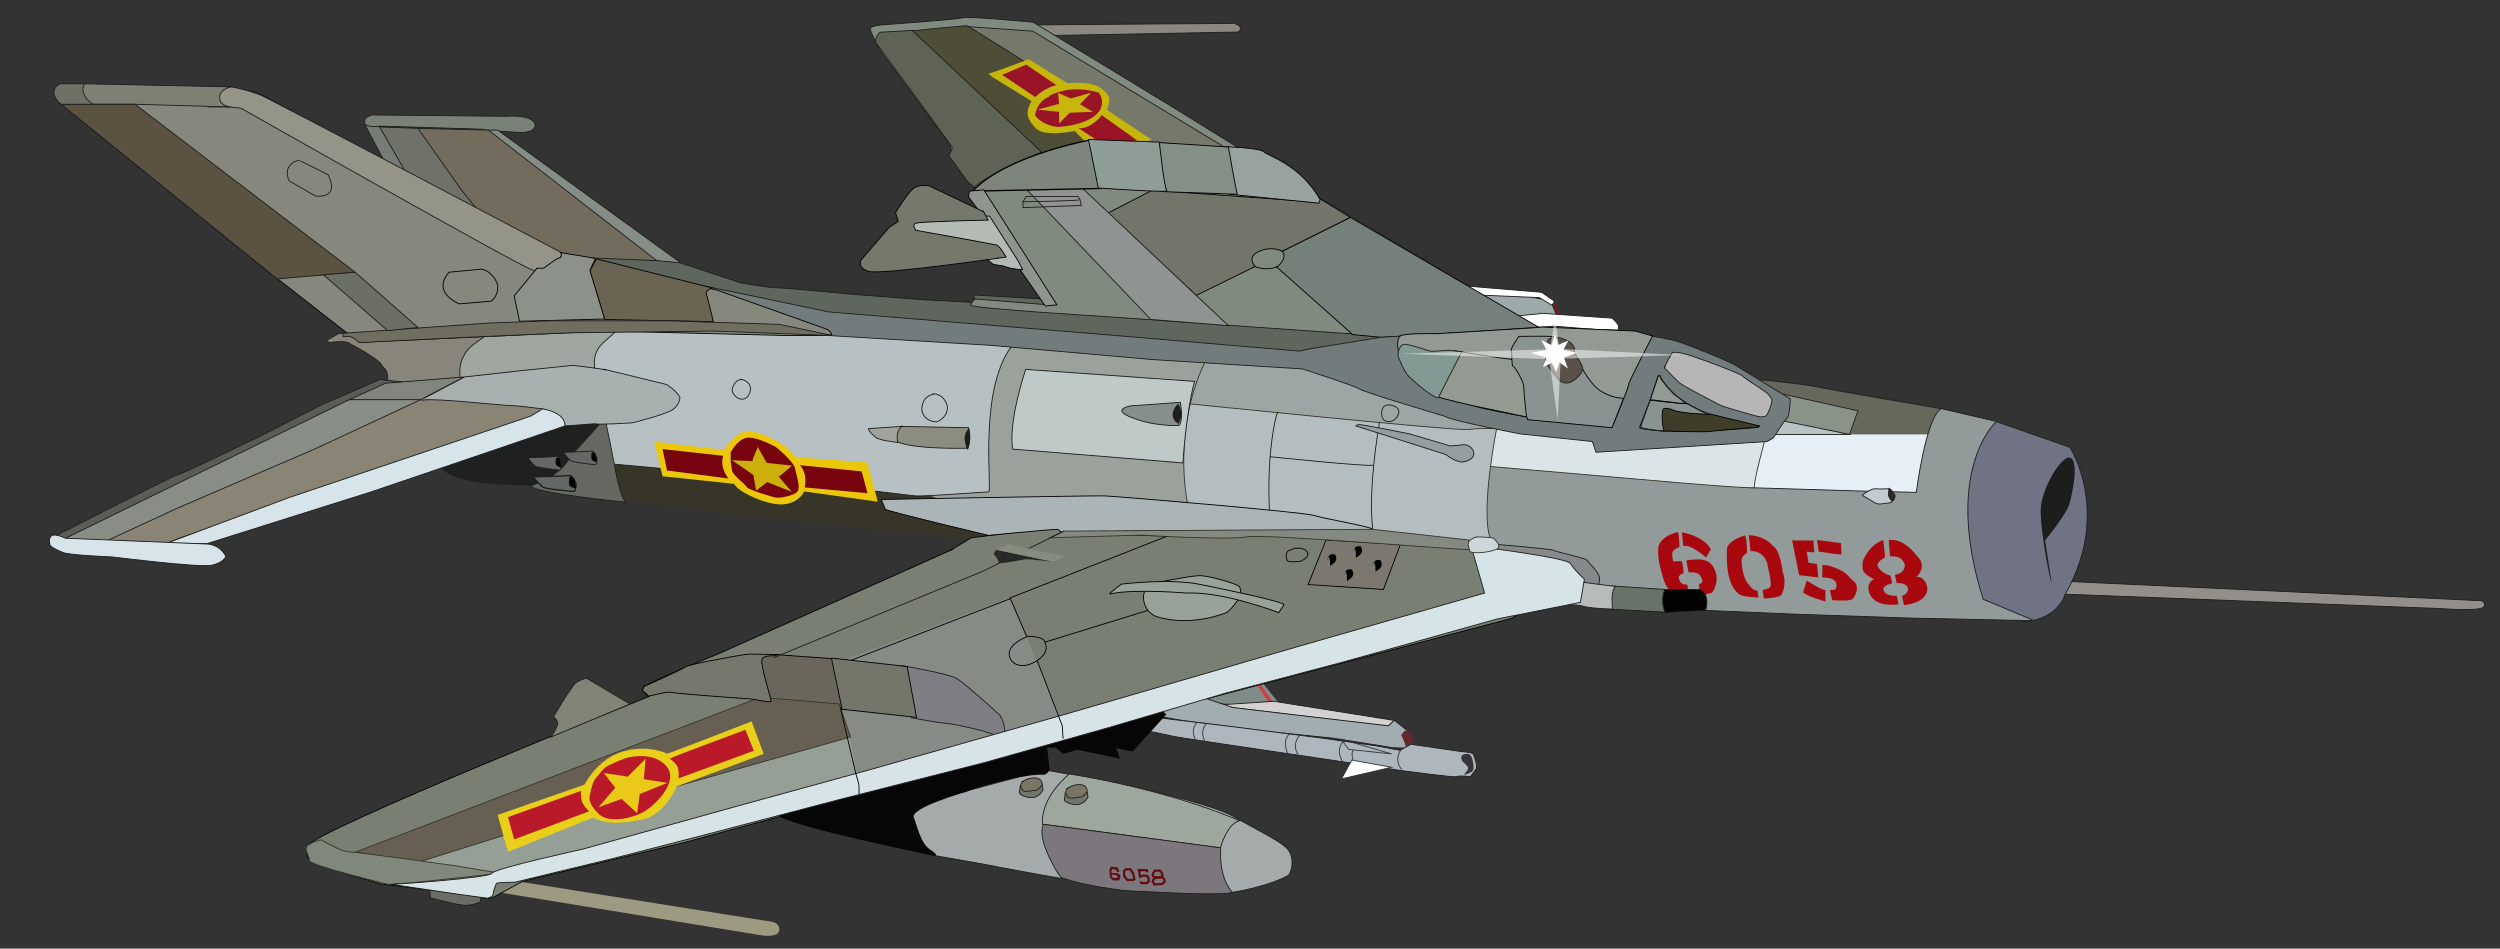 <?xml version="1.0" encoding="UTF-8"?>
<svg xmlns="http://www.w3.org/2000/svg" version="1.1" viewBox="0 0 561.1 212.9">
  <rect x="0" y="0" width="561.1" height="212.9" fill="#333333" stroke="none"/>
  <defs>
    <style>
      .cls-1 {
        fill: #76786a;
      }

      .cls-1, .cls-2, .cls-3, .cls-4, .cls-5, .cls-6, .cls-7, .cls-8, .cls-9, .cls-10, .cls-11, .cls-12, .cls-13, .cls-14, .cls-15, .cls-16, .cls-17, .cls-18, .cls-19, .cls-20, .cls-21, .cls-22, .cls-23, .cls-24, .cls-25, .cls-26, .cls-27, .cls-28, .cls-29, .cls-30, .cls-31, .cls-32, .cls-33, .cls-34, .cls-35, .cls-36, .cls-37, .cls-38, .cls-39, .cls-40, .cls-41, .cls-42, .cls-43, .cls-44, .cls-45, .cls-46, .cls-47, .cls-48, .cls-49, .cls-50, .cls-51, .cls-52, .cls-53, .cls-54, .cls-55, .cls-56, .cls-57, .cls-58, .cls-59, .cls-60, .cls-61, .cls-62, .cls-63, .cls-64, .cls-65, .cls-66, .cls-67, .cls-68, .cls-69, .cls-70, .cls-71, .cls-72, .cls-73, .cls-74, .cls-75, .cls-76, .cls-77, .cls-78, .cls-79, .cls-80, .cls-81, .cls-82, .cls-83, .cls-84, .cls-85, .cls-86, .cls-87, .cls-88, .cls-89, .cls-90, .cls-91, .cls-92, .cls-93, .cls-94, .cls-95, .cls-96, .cls-97, .cls-98, .cls-99, .cls-100, .cls-101, .cls-102, .cls-103 {
        stroke-miterlimit: 10;
      }

      .cls-1, .cls-2, .cls-3, .cls-4, .cls-5, .cls-6, .cls-8, .cls-9, .cls-10, .cls-11, .cls-12, .cls-13, .cls-14, .cls-15, .cls-16, .cls-17, .cls-18, .cls-19, .cls-20, .cls-21, .cls-22, .cls-23, .cls-24, .cls-25, .cls-26, .cls-27, .cls-28, .cls-29, .cls-30, .cls-31, .cls-32, .cls-33, .cls-34, .cls-35, .cls-37, .cls-38, .cls-39, .cls-40, .cls-41, .cls-42, .cls-43, .cls-44, .cls-45, .cls-46, .cls-47, .cls-48, .cls-49, .cls-50, .cls-51, .cls-52, .cls-53, .cls-54, .cls-55, .cls-56, .cls-57, .cls-58, .cls-59, .cls-60, .cls-61, .cls-62, .cls-63, .cls-64, .cls-65, .cls-66, .cls-67, .cls-68, .cls-69, .cls-70, .cls-72, .cls-73, .cls-74, .cls-75, .cls-76, .cls-77, .cls-78, .cls-79, .cls-80, .cls-81, .cls-82, .cls-83, .cls-84, .cls-85, .cls-86, .cls-87, .cls-88, .cls-90, .cls-91, .cls-92, .cls-93, .cls-94, .cls-95, .cls-96, .cls-97, .cls-98, .cls-99, .cls-100, .cls-101, .cls-102, .cls-103 {
        stroke-width: .2px;
      }

      .cls-1, .cls-2, .cls-4, .cls-5, .cls-6, .cls-8, .cls-9, .cls-10, .cls-12, .cls-14, .cls-16, .cls-17, .cls-18, .cls-19, .cls-20, .cls-21, .cls-22, .cls-23, .cls-26, .cls-27, .cls-28, .cls-29, .cls-30, .cls-31, .cls-33, .cls-34, .cls-35, .cls-36, .cls-39, .cls-42, .cls-45, .cls-46, .cls-50, .cls-52, .cls-54, .cls-55, .cls-56, .cls-57, .cls-58, .cls-59, .cls-60, .cls-61, .cls-65, .cls-67, .cls-68, .cls-70, .cls-72, .cls-73, .cls-74, .cls-76, .cls-79, .cls-80, .cls-81, .cls-82, .cls-86, .cls-87, .cls-90, .cls-91, .cls-93, .cls-95, .cls-96, .cls-97, .cls-98, .cls-99, .cls-100, .cls-101, .cls-102 {
        stroke: #1d1d1b;
      }

      .cls-104 {
        fill: #262926;
      }

      .cls-2 {
        fill: #959e9f;
      }

      .cls-3 {
        fill: #76786d;
      }

      .cls-3, .cls-7, .cls-13, .cls-25, .cls-32, .cls-37, .cls-40, .cls-41, .cls-43, .cls-47, .cls-48, .cls-49, .cls-53, .cls-62, .cls-63, .cls-66, .cls-69, .cls-75, .cls-78, .cls-83, .cls-88, .cls-89, .cls-92, .cls-94 {
        stroke: #000;
      }

      .cls-4 {
        fill: #8a8475;
      }

      .cls-5 {
        fill: #8f9392;
      }

      .cls-6 {
        fill: #a1a49c;
      }

      .cls-7, .cls-16, .cls-38, .cls-47, .cls-71 {
        fill: none;
      }

      .cls-8 {
        fill: #6d7166;
      }

      .cls-9 {
        fill: #6b6f65;
      }

      .cls-10 {
        fill: #656961;
      }

      .cls-11 {
        fill: #b4bec0;
      }

      .cls-11, .cls-15, .cls-44, .cls-51, .cls-77, .cls-85, .cls-103 {
        stroke: #373528;
      }

      .cls-12 {
        fill: #8a8880;
      }

      .cls-13 {
        fill: #6a665c;
      }

      .cls-14 {
        fill: #888e85;
      }

      .cls-105 {
        fill: #868b86;
      }

      .cls-15 {
        fill: #80877b;
      }

      .cls-17 {
        fill: #818a7f;
      }

      .cls-106 {
        fill: #272727;
      }

      .cls-107 {
        fill: #353639;
      }

      .cls-18, .cls-108, .cls-109, .cls-84 {
        fill: #fff;
      }

      .cls-19 {
        fill: #736c5c;
      }

      .cls-20 {
        fill: #929b99;
      }

      .cls-21 {
        fill: #feffff;
      }

      .cls-110, .cls-79 {
        fill: #020202;
      }

      .cls-22 {
        fill: #9fa7a0;
      }

      .cls-23 {
        fill: #5f665d;
      }

      .cls-24 {
        fill: #98a29f;
        stroke: #030102;
      }

      .cls-25 {
        fill: #8f9d98;
      }

      .cls-111 {
        fill: #a8080d;
      }

      .cls-112 {
        fill: #e6eff6;
      }

      .cls-109 {
        opacity: .5;
      }

      .cls-26 {
        fill: #71756c;
      }

      .cls-27 {
        fill: #d3d1d2;
      }

      .cls-113, .cls-52 {
        fill: #7b777c;
      }

      .cls-28 {
        fill: #5f6355;
      }

      .cls-29 {
        fill: #5b5149;
      }

      .cls-30 {
        fill: #a5aaaa;
      }

      .cls-114 {
        fill: #060606;
      }

      .cls-31 {
        fill: #4e4d38;
      }

      .cls-32 {
        fill: #74766a;
      }

      .cls-115 {
        fill: #64282d;
      }

      .cls-33 {
        fill: #88867a;
      }

      .cls-34 {
        fill: #b7bab8;
      }

      .cls-35 {
        fill: #6f6e5f;
      }

      .cls-116 {
        fill: #c7b50a;
      }

      .cls-36 {
        stroke-width: .3px;
      }

      .cls-36, .cls-56 {
        fill: #636867;
      }

      .cls-37 {
        fill: #797f73;
      }

      .cls-38, .cls-84 {
        stroke: #353639;
      }

      .cls-39 {
        fill: #9da79e;
      }

      .cls-40 {
        fill: #73756a;
      }

      .cls-41 {
        fill: #abb4b6;
      }

      .cls-117 {
        fill: #cdaf0c;
      }

      .cls-42 {
        fill: #727c7d;
      }

      .cls-43 {
        fill: #75786a;
      }

      .cls-44 {
        fill: #676052;
      }

      .cls-45 {
        fill: #c2ccd0;
      }

      .cls-46 {
        fill: #7a8179;
      }

      .cls-118 {
        fill: #eac918;
      }

      .cls-48 {
        fill: #8c9189;
      }

      .cls-49 {
        fill: #b4bbb5;
      }

      .cls-50 {
        fill: #b6b6b6;
      }

      .cls-51 {
        fill: #848981;
      }

      .cls-53 {
        fill: #889392;
      }

      .cls-54 {
        fill: #5b5c58;
      }

      .cls-119 {
        fill: #1f2120;
      }

      .cls-120 {
        fill: #858d80;
      }

      .cls-55 {
        fill: #6f7383;
      }

      .cls-57 {
        fill: #9caaaa;
      }

      .cls-58 {
        fill: #b7c0c2;
      }

      .cls-59 {
        fill: #aeb7be;
      }

      .cls-121 {
        fill: #642225;
      }

      .cls-122 {
        fill: #373528;
      }

      .cls-123 {
        fill: #b2b5ad;
      }

      .cls-60 {
        fill: #82857d;
      }

      .cls-124 {
        fill: #7f8c88;
      }

      .cls-61 {
        fill: #848e86;
      }

      .cls-62 {
        fill: #939a93;
      }

      .cls-63 {
        fill: #86887d;
      }

      .cls-64 {
        fill: #620c0f;
      }

      .cls-64, .cls-71 {
        stroke: #620c0f;
      }

      .cls-65 {
        fill: #d7e5eb;
      }

      .cls-125 {
        fill: #7d7c77;
      }

      .cls-66 {
        fill: #98a298;
      }

      .cls-67 {
        fill: #66685c;
      }

      .cls-68 {
        fill: #949489;
      }

      .cls-69 {
        fill: #6b6452;
      }

      .cls-70 {
        fill: #6b6c68;
      }

      .cls-126 {
        fill: #c6b60b;
      }

      .cls-127 {
        fill: #1d1d1b;
      }

      .cls-128 {
        fill: #d53a44;
      }

      .cls-129 {
        fill: #9c9b82;
      }

      .cls-130 {
        fill: #b91929;
      }

      .cls-71 {
        stroke-width: .5px;
      }

      .cls-72 {
        fill: #5b5242;
      }

      .cls-73 {
        fill: #7f7e85;
      }

      .cls-74 {
        fill: #928f8a;
      }

      .cls-131 {
        fill: #eacf1a;
      }

      .cls-75 {
        fill: #76807a;
      }

      .cls-76 {
        fill: #d6e3e7;
      }

      .cls-77 {
        fill: #dbe5e7;
      }

      .cls-132 {
        fill: #0e1519;
      }

      .cls-78 {
        fill: #929a92;
      }

      .cls-133 {
        fill: #ebc70c;
      }

      .cls-80 {
        fill: #687269;
      }

      .cls-81 {
        fill: #a8b1b0;
      }

      .cls-82 {
        fill: #787c76;
      }

      .cls-83 {
        fill: #7c786f;
      }

      .cls-85 {
        fill: #9ba29b;
      }

      .cls-86 {
        fill: #a1adb0;
      }

      .cls-87 {
        fill: #707168;
      }

      .cls-88 {
        fill: #3e3d27;
      }

      .cls-134 {
        fill: #9a1428;
      }

      .cls-89 {
        fill: #7e857c;
        stroke-width: .3px;
      }

      .cls-90 {
        fill: #bfc9c8;
      }

      .cls-135 {
        fill: #969f95;
      }

      .cls-91 {
        fill: #6c6251;
      }

      .cls-92 {
        fill: #8f948e;
      }

      .cls-93 {
        fill: #7e8074;
      }

      .cls-94 {
        fill: #848f85;
      }

      .cls-95 {
        fill: #7a7565;
      }

      .cls-96 {
        fill: #839993;
      }

      .cls-97 {
        fill: #b8c4c4;
      }

      .cls-98 {
        fill: #818374;
      }

      .cls-136 {
        fill: #77040f;
      }

      .cls-137 {
        fill: #9ea5a5;
      }

      .cls-99 {
        fill: #8c8d81;
      }

      .cls-100 {
        fill: #858f8d;
      }

      .cls-101 {
        fill: #86888a;
      }

      .cls-102 {
        fill: #899388;
      }

      .cls-103 {
        fill: #cdd7db;
      }

      .cls-138 {
        fill: #798073;
      }
    </style>
  </defs>
  <!-- Generator: Adobe Illustrator 28.7.7, SVG Export Plug-In . SVG Version: 1.2.0 Build 194)  -->
  <g>
    <g id="partie_avant">
      <path class="cls-74" d="M464.1,130.5l92.3,4.3s1.4-.2,1.2,1.2-9.5.6-9.5.6l-86.3-3.3"/>
      <path class="cls-67" d="M394.8,85.2s9.7.9,12.9,1.6,27.9,4.9,27.9,4.9l-2.3,8.6-33.9,1.1-2.5-4.2,2.8-6.9-5-5.2"/>
      <path class="cls-55" d="M448,94.6l16.6,5.8s9.4,14.7-1.1,33c0,0-1.1,4.6-7.4,5.9s-14.6-5.8-14.6-5.8l-1.5-30.7,5.7-8.2h2.2"/>
      <path class="cls-127" d="M459,121.3s4.9-6,5.5-8.3,2.1-9,.3-10.2-6.9,7-6.8,12.1,2,15,2.5,16"/>
      <path class="cls-112" d="M395.4,97.5h38.2s-1.7,16-2,16-43.1-.9-43.1-.9l7-15.1Z"/>
      <path class="cls-137" d="M271.2,79.4l22.4,1.9,30.1,10.3,12.7,3.7s-2,3.2-2.3,3.2-42.6-1.2-43.5-1.4-32-5.3-32-5.5,12.6-12.2,12.6-12.2Z"/>
      <path class="cls-20" d="M329.6,116.5l3.9-15,51.1,5.4,6.3,2.5,26.4.8,12.8.3s2.1-16.8,5.6-18.8l12.4,2.9s-12.2,10.6-3,39.9l11,4.6v.2c0,0-28.2-.6-28.2-.6l-26.3-.9-18.7-.8-7.2-2.5-30-3.1-16.1-14.8Z"/>
      <path class="cls-77" d="M334,94.6l23.8,3.1,7.7,2.2,23.6-1.9,7.3-.3s-3.1,11.1-2.6,11.7-33.6-2.5-33.6-2.5l-28.1-2.4,1.9-10"/>
      <path class="cls-11" d="M264.7,90.4s62.1,6.4,64.9,6,6.3-.2,6.3-.2c0,0-3.6,18.1-1.5,24.4s0,0,0,0l-5.8,1.6-66.3-7.7,2.5-24.1Z"/>
      <path class="cls-97" d="M415,97.5h-17.3l1.8-3.9,15.5,3.9s0,0,0,0Z"/>
      <polyline class="cls-102" points="399.9 88.4 417 92.2 415.1 97.5 399.4 94.3 399.9 88.4"/>
      <path class="cls-111" d="M376.6,119.5c.2,0,.4,3.3.3,3.3s-1.7.6-1.6,1.6.2,1.6.2,1.6c0,0,1.9-.1,2,0s.4,2.6.4,2.6c0,0-1.3.4-1.1,1.2s.6,1.5,1.9,1.4l.2,1.3-3.9.3s-1.1-1-1.6-2.7-1.5-4.6-1.2-7.3c0,0,.1-2.2,4.3-3.4Z"/>
      <path class="cls-111" d="M378.5,126l.5,2.5s1.9-.3,2.5.6.7,1.2.5,1.6-.5.3-.6.3,0,1.6,0,1.6l1.1.9s1.5-.4,1.8-.5c0,0,2-2.8.3-5.6,0,0-.7-2.2-4.3-1.8,0,0-1.6,0-1.9.3Z"/>
    </g>
    <g id="partie_ariere">
      <path class="cls-85" d="M226.6,76l-19.8,34.1,5.6,4.3,20.4-.6,33.7-1s-3.6-16.5,4.3-32.3l-44.2-4.6Z"/>
      <polygon class="cls-122" points="136.9 102.8 138.1 112.4 148.5 113.4 168.5 116 191.3 118.2 221.3 121.6 224.4 117.4 203.8 109.3 136.9 102.8"/>
      <path class="cls-33" d="M77.1,74.8h-1l-2.6,1.5.2.6s3.3-.5,4.4,0,6.9,3.8,7.4,4.8,1.7,1.2,1.5,3.6,18.6,0,18.6,0c0,0-.1-2.1-.1-2.7s.9-4.2,1.7-5.4,2.6-2.4,2.6-2.4h-32.6"/>
      <path class="cls-82" d="M81.9,28l5.1,9.6s3.9,2.2,4,2.1,2.5-2.9,2.5-2.9l-6.8-8.3-4.9-.4"/>
      <path class="cls-22" d="M109.7,74.8l29.6-1.7s-3,1.9-3.6,11.5l-32.2,1.2h0c-.9-3.2.2-6.6,2.8-8.5l3.4-2.5"/>
      <path class="cls-58" d="M138.2,74.4l-2.9,2.6c-1.3,1.2-2,2.9-1.9,4.6l.9,13.5s.8,6.4,1.5,8.9l32.2,2.9s35.6,4.2,37.4,4.4,15.6-.9,16.5-.9-2.6-24,5.8-33.5l-34.6-3.8h-52.1l-2.8,1.3"/>
      <path class="cls-119" d="M132.9,93.2l2.6,1.7s-.5,4.7-.6,4.8-8.3,8.4-8.4,8.4-7.4.9-7.4.9c0,0-11.1-.3-13-.9s-6.1-1.1-7.4-3.6,34.3-11.2,34.3-11.2Z"/>
      <path class="cls-10" d="M137.9,104.3s1.1,6.8,2.5,8.4c0,0-20.8-2-21.3-3.7,0,0,6.6-1.8,9.1-6.8,0,0,7.2-7.7,7.4-8.4s2.3,10.6,2.3,10.6Z"/>
      <path class="cls-56" d="M118.6,102.7s5.8-.1,6.2-.3,1.3,1.5,1.2,2.1-.1,1.1-.6,1-4.8-.5-5.3-.9-1.5-1.5-1.6-2Z"/>
      <path class="cls-110" d="M124.8,102.7s-.2,1.1,0,1.6,1.2.6,1.2.6c0,0-.2-1.7-.5-2s-.6-.1-.6-.1Z"/>
      <path class="cls-56" d="M126.6,101.5s5.8-.1,6.2-.3,1.3,1.5,1.2,2.1-.1,1.1-.6,1-4.8-.5-5.3-.9-1.5-1.5-1.6-2Z"/>
      <path class="cls-110" d="M132.8,101.5s-.2,1.1,0,1.6,1.2.6,1.2.6c0,0-.2-1.7-.5-2s-.6-.1-.6-.1Z"/>
      <path class="cls-36" d="M119.8,107s7.5-.1,8-.3,1.7,1.7,1.5,2.4-.2,1.3-.7,1.2-6.2-.5-6.8-1-1.9-1.8-2-2.3Z"/>
      <path class="cls-110" d="M127.8,107s-.2,1.3,0,1.9,1.5.7,1.5.7c0,0-.2-2-.7-2.4s-.8-.2-.8-.2Z"/>
    </g>
    <g id="ailes_ariere_ariere">
      <path class="cls-46" d="M108.4,29.2l7.7.5s4,.4,4-1.6c0,0,.1-2.4-6.4-2l-30.2-.3s-1.7.5-1.6,1.2c0,0-.7,1,1,1.3s2.3,0,2.3,0l23.2.7Z"/>
      <polygon class="cls-61" points="108 29.2 111.7 29.2 152.8 59 146.5 59.6 146.6 58.7 127.4 44.4 108 29.2"/>
      <path class="cls-23" d="M298.1,72.7l11.2,1.9,2.9,1.9-24.4,2.9-38.3-3.7-57.6-4-23.1-4.3-21.3-3-19.4-6.3-2-1.3,11,.7,15.6,1.5,13.6,4.5s7.1,1.2,8.1,1.1,17.4,1.5,17.4,1.5l16,1.2,11.1.6-.4-1.7,20.6,1.2,59,5.3Z"/>
      <polygon class="cls-87" points="93.8 28.8 85.2 28.5 91.9 40.1 105.5 48.9 109.7 46.9 96.1 28.8 93.8 28.8"/>
      <polygon class="cls-19" points="93.8 28.8 109.6 29.2 147.4 58.5 118.7 57.3 105.5 48.9 108 48.1 103.6 42.7 93.8 28.8"/>
    </g>
    <g id="aile_avant">
      <path class="cls-124" d="M283.1,152.9c.1.1,3.9,4.9,3.9,4.9v1.2c-.1,0-18.7-1.7-18.7-1.7l14.7-4.4Z"/>
      <path class="cls-128" d="M281.9,153.3s3.5,5.4,3.6,5.4.9-.1.9-.1l-3.9-5.6-.5.3Z"/>
      <path class="cls-129" d="M112.3,197.2l61,9.7s1.8.3,1.6,1.9-3.5,1.2-3.5,1.2l-61.7-10.1,2.6-2.6Z"/>
      <path class="cls-70" d="M96.4,199.1l.2,2.4s6.3,1.7,7.8,1.7,3.4-.6,3.4-.9.3-1.6,0-1.7-11.3-1.5-11.3-1.5Z"/>
      <path class="cls-37" d="M213.5,123.4l4.5-2.7,19.9-2.5.4,1.4,86.8,2.7,27,3.5,3,3.9-15.9,9.1-74.7,19.7-56.9,15.9-54,14.7-36.3,8.7-5.7,3.1s-1.4,1.2-3.1.6-23.1-3.1-23.1-3.1l-14-4.3s-3.5-.9-2.4-4.2,76.7-33.6,76.7-33.6c0,0-1.6-.7-1.4-1.8s16.8-7.7,16.8-7.7l52.5-23.4Z"/>
      <polygon class="cls-138" points="263.8 120.1 226.6 134.1 238 161 333.4 133.5 331 122.6 294.7 120.1 269.6 120.1 263.8 120.1"/>
      <polygon class="cls-105" points="226.6 134.1 238 161 191.9 173.7 187.4 148.9 226.6 134.1"/>
      <path class="cls-73" d="M202.5,149.4s10.3,1.8,12.1,2.8,9.8,8.3,9.8,8.3c0,0,.9,1.5,1,2.6s.4,1.6,0,2.1-4.6-1.1-4.6-1.1c0,0-5.8-1.5-8.1-1.7s-8.1-1.3-8.1-1.3l-2-11.6Z"/>
      <polygon class="cls-135" points="190.3 163.7 192.5 174.7 114 195.7 98 196.1 90.5 192.1 190.3 163.7"/>
      <path class="cls-41" d="M221.6,120.1s-22.7-5.4-22.9-5.8-.9-2.2-.9-2.2c0,0,47.6-.9,50.2-.8s44.5,3.6,47,4.4,12.4,2.4,13.1,3.1-.4,1.3-.4,1.3c0,0-25.4-.8-27.1-.8s-28.1-.3-31.1,0-10.5.3-11,.4-.4-.9-1.4-.9-15.7,1.4-15.7,1.4Z"/>
      <polygon class="cls-83" points="314.3 122.2 310.5 132.3 293.6 131.2 297.6 121.2 314.3 122.2"/>
      <path class="cls-51" d="M308.1,118.8l21.6,2.4s-.2,1.6.4,2.1-46.2-3.6-50.3-2.8-23.7-.4-23.7-.4l-20.5.6,3.1-1.5,69.3-.4Z"/>
      <path class="cls-79" d="M373.1,132.3h8.5s2.3,1.1,1.2,4.7l-9.9.5"/>
      <path class="cls-101" d="M336,122.2s12.2,1,12.6,1.3,7.1,1.7,7.5,2.2,3.1,3,2.9,4.3,0,1.3-.6,1.3-4.6-.8-4.6-.8c0,0-.3-2.3-1.7-3.1s-3-2-9.1-2.3l-9.7-1.5,2.6-1.4Z"/>
      <path class="cls-123" d="M337.7,125.9s.9,5.7.7,6.2.7,5.7.7,5.7c0,0,11.4-1.6,12.3-2.3s1.4-5.3,1.1-5.9-5-2.9-5-2.9c0,0-8-1.2-9.8-.7Z"/>
      <path class="cls-80" d="M361.7,131.5l12,.8s-1.2,2,0,5.1l-12.8-.7.8-5.2Z"/>
      <path class="cls-34" d="M349.6,129.6s-5.3.4-7.4,2.7,4.2,3.7,4.2,3.7c0,0,6.7-.6,8.6,0s6.9.7,6.9.7c0,0-.2-2.5,0-3.5s.6-1.6.6-1.6c0,0-10.4-1.2-10.9-1.6s-2-.3-2-.3Z"/>
      <path class="cls-98" d="M141.4,158l-9.8-5.8s-1.3.3-2.3,1-5.1,7.7-5.1,7.7c0,0,1.3.9.9,1.9s-1.4,2.6-1.4,2.6l17.7-7.4Z"/>
      <path class="cls-13" d="M173.7,146.9l14.3,1s1.8,11.4,2,11.4-17.7-1.7-17.7-1.7l-2.4-10.2,3.9-.5Z"/>
      <polyline class="cls-32" points="186.6 147.7 203.6 149.6 205.7 161 189 159.2 186.6 147.7"/>
      <polygon class="cls-44" points="170.6 156.5 79.9 191.2 93.6 193.6 113.7 187.3 190.9 165.4 188.3 158 170.6 156.5"/>
      <path class="cls-131" d="M149.6,169.2c.4,0,19.1-7.3,19.1-7.3l2.7,7.3-19.5,7.3s-2.7,6.4-7.6,7.4-8,1.2-11.2-.4l-19.1,7.7-2.3-8.3,19.5-6.8s2.8-5.7,8.5-7.4,9.9.4,9.9.4Z"/>
      <path class="cls-130" d="M150.7,170.1c.4-.3,16.6-6.3,16.6-6.3l1.9,4.7-16.9,6.2s.2-2-.4-2.9-1.7-1.6-1.7-1.6h.5Z"/>
      <path class="cls-130" d="M114,183.4l1.4,5,16.8-6.3s-1.1-1.1-1.5-2-.3-2.6-.3-2.6l-16.4,5.9Z"/>
      <path class="cls-130" d="M141.6,169.9s5.2-1.2,8,2.1-2.2,8.3-4.6,9.9-8.2,3.1-10.6.8-2.1-3.7-2.1-3.7c0,0,.5-3.2,1.3-4.2s1.9-2.3,2.3-2.6,4.1-2.1,5.6-2.3Z"/>
      <polygon class="cls-118" points="140.9 174.3 144.9 170.3 144.5 174.9 149.8 175.7 143.6 178.2 143 182.5 139.5 179.3 134.3 181.2 138.1 176.8 135.5 173.5 140.9 174.3"/>
      <path class="cls-15" d="M72.1,188.5s4.5,2.7,6.3,2.7,23.7,3.1,23.7,3.1l10.2,1.7-19.6,2.1-5.5.4s-18-4.3-17.8-5.4-1.7-2.7,0-3.6,2.7-1,2.7-1Z"/>
      <polygon class="cls-27" points="285.9 157.4 313 161.7 311.5 163 272.2 158.3 285.9 157.4"/>
      <path class="cls-86" d="M313,161.7l3.3,2.6s1,2.8.7,3.3-4.5.2-4.5.2l-13.1-2.1-14.7-1.5-19.4-2.5-7.8-1.4,12.1-3.9,7.1,2.4,16.1,1.9,18.8,2.2,1.4-1.3Z"/>
      <path class="cls-115" d="M315.3,164s-.8.9-.8,1,.8,1.6.8,1.9.6,1.3.6,1.3c0,0,1,0,1.1-.3s.3-1.3.2-1.7-1-2-1-2l-.9-.3Z"/>
      <path class="cls-59" d="M316.4,167l11.7,1.7s2.4.1,2.6.6,1,2.7.6,3.3-1.3,1.7-1.3,1.7c0,0-2.7-.3-3,0s-12.1-1.3-12.1-1.3l-15.4-2.3-21.6-3.2s-14.2-2.1-14.4-2.2-5.8-1.2-5.8-1.2l2.3-3,16.7,2,20.3,2.6,11.9,1.7,5.3,1,2.2-1.2Z"/>
      <path class="cls-3" d="M144.5,154.1l-.3.9s1.3,1,1.3,1.2,4-1.1,5.2-.8,17.8,1.5,18.1,1.5,4.4,1,4.3.4-2.5-8.3-2.1-9.3,2.8-.8,2.8-.8l.8-.3s-5.3-.1-6.4-.1-13.6,2.3-14.2,2.8-9.5,4.5-9.5,4.5Z"/>
      <path class="cls-38" d="M312.3,169.2c0,0-11.3-3.3-11.3-3.3l1.7,2.3,9.6,1Z"/>
      <polygon class="cls-84" points="303.4 170.6 301.1 174.8 312.3 172.2 303.4 170.6"/>
      <path class="cls-38" d="M314.8,167.8s-2.3,2.4-.2,4.9"/>
      <path class="cls-38" d="M301.4,166.5s-1.8,1.8,0,4.5"/>
      <path class="cls-38" d="M303.8,168.3s-.7.4-.1,2.3"/>
      <path class="cls-38" d="M291.8,164.9s-2.1,2-.4,4.6"/>
      <path class="cls-38" d="M289.6,164.6s-2,1.1-.6,4.5"/>
      <path class="cls-38" d="M270.9,162.3s-1.8,1.5-.5,4"/>
      <path class="cls-38" d="M268.8,162.1s-1.8,1.2-.5,3.9"/>
      <path class="cls-107" d="M329.7,169.3c0,0,.6.1.9,1.7s0,2.1-.4,2.3-1.4.7-1.6.5c0,0,1-1,.9-1.5s-1.2-1.2-1.4-1.7-.3-1.1.5-1.3,1-.1,1.2,0Z"/>
      <path class="cls-30" d="M251,175.9c9.5,2,20.6,4.7,25.4,7.1l6.1,3.4c2.7,1.4,5.8,3.2,6.6,4.3,1.6,2.1.7,5.4,0,5.8s-4.8,2.6-13.3,3.9"/>
      <path class="cls-30" d="M256.5,199.9c-15.6-1.9-35.5-5.9-35.5-5.9l-13.1-2.3-5.5-10.3,32.1-8.6s7.5,1.3,16.4,3.1"/>
      <path class="cls-114" d="M261.9,160.2l-7.7,8.5-3.7-.8.9,2.4s-9.3-2-9.5-2-3.3.9-3.3.9l-1.6-1.4h-2c0,0,.6,5,.6,5l-.2.3c-.3.4-.7.8-1.2.8-2.9-.3-12.5,1.8-17.3,3.8,0,0-12.7,3.6-11.8,5.8s1.5,5.8,3.7,7.2.9,1.4.9,1.4c0,0-33.7-6.9-34.9-9.1s85.5-24.1,85.5-24.1l1.4,1.4Z"/>
      <path class="cls-76" d="M331,122.6s20.7,2.5,21.5,3.9,3.1,3.5,3.1,3.5l-.9,5.2-18.6,3.7-34.7,9.7-26.1,6.9-26.8,7.9-27.7,7.8-32.2,8.2-29,7.6-22.1,5.7-21.9,5.3s-4.1,0-4.2.3-.7,1.6-.7,2.3-1.3,1-1.3,1l-6.6-.9-14.9-2.2s21.9-1.4,22.5-2.5,20.3-5.4,20.3-5.4l34.5-9.6,30.2-8.3,44.4-12.6,51.2-14.9,42.2-12.1-2.9-10.1.5-.5Z"/>
      <path class="cls-39" d="M240,173.7s-6.5,5.1-6,11.3l39.9,5.3s1.5-5.5,4.3-6.1c0,0-14.7-6.7-38.2-10.5Z"/>
      <path class="cls-52" d="M274,190.3s-.7,6.1,2.5,9.9c0,.6-8.5.5-17.6,0-4.8-.2-7.1-.3-8.6-.6-5.1-.7-9.4-1.6-12.2-2.7-.8-1-1.7-2.6-2.6-4.5-1.2-2.5-2.2-5.5-1.3-7.4l39.9,5.3Z"/>
      <path class="cls-26" d="M244,177.7l.2,1.2s-.8,1.6-2.4,1.7-2.9-.8-2.9-1,.2-1.8.2-1.8"/>
      <path class="cls-95" d="M239.6,176.9c.2-.1,1.3-.9,2.9-.8s1.5,1.5,1.5,1.5c0,0-.7,1.3-1.6,1.3s-2.3.5-2.7,0-.6-.9-.5-1.3.5-.7.5-.7Z"/>
      <path class="cls-26" d="M233.9,176.1l.2,1.2s-.8,1.6-2.4,1.7-2.9-.8-2.9-1,.2-1.8.2-1.8"/>
      <path class="cls-95" d="M229.5,175.4c.2-.1,1.3-.9,2.9-.8s1.5,1.5,1.5,1.5c0,0-.7,1.3-1.6,1.3s-2.3.5-2.7,0-.6-.9-.5-1.3.5-.7.5-.7Z"/>
      <polygon class="cls-64" points="250.8 195.6 251.1 195.6 250.8 194.8 249.3 194.6 249.1 195.3 249.2 196.9 249.8 197.5 251.1 197.5 251.4 196.8 251.1 196.2 250.2 196 249.5 196.1 249.3 195.7 249.5 195 250 195 250.5 195.1 250.8 195.6"/>
      <polygon class="cls-71" points="252.7 195.1 253.7 195.1 254.3 196 254.6 197.3 254.3 197.5 253 197.5 252.3 196.6 252.3 195.5 252.7 195.1"/>
      <polyline class="cls-71" points="257.5 195.8 257.4 195.3 255.6 195.3 255.9 196.8 256.6 196.5 257.5 196.6 257.8 197.1 257.8 197.9 257.4 198.2 256.2 198.2 255.9 197.9"/>
      <polygon class="cls-113" points="249.6 196.3 250.6 196.4 250.9 196.8 250.7 197 250.2 197.1 249.5 196.9 249.6 196.3"/>
      <polygon class="cls-71" points="259.2 195.4 260.3 195.4 260.7 195.8 260.9 196.3 260.9 196.5 260.6 196.9 259.6 197 258.8 196.7 258.7 196.3 258.9 195.8 259.2 195.4"/>
      <polygon class="cls-71" points="260.7 196.8 261.3 197.3 261.4 197.9 260.8 198.4 259.1 198.5 258.7 197.8 258.9 197.4 259.3 197 260.7 196.8"/>
      <path class="cls-103" d="M331.3,120.5s3.7,0,4,.4,2.1,1.8.3,2.5-5.6.9-5.7.3-.8-1.7,0-2.4,1.4-.7,1.4-.7Z"/>
    </g>
    <g id="aile_arriere">
      <path class="cls-12" d="M231.3,5.6s45.7-.4,45.8-.3,1.3.3,1.3,1.1-.9.8-.9.8l-43.9.8-2.4-2.3Z"/>
      <path class="cls-17" d="M344.8,73.3l-50-29.7-31.5-19.5-31.4-19.1s-14.2-1.4-15.8-1-17.1,1.5-18.3,1.6-2.5.4-2.5.9,2,4.6,2.5,5.2,15.6,21.1,15.6,21.1v2.3c0,0,5.4,7,5.4,7l17.5,26.4-17.4-1.4s-1,.7-1,1.4,29.4,2.5,29.4,2.5l61.2,4.3h3.8l32.7-2Z"/>
      <path class="cls-7" d="M289.1,73.1"/>
      <path class="cls-40" d="M296.1,44.5l7,4.3-15.3,7.6s-2.2-1.3-5.2,0-.9,3.4-.9,3.4l-13.2,6.5-20-18.4,10.1-5.2,36.4,2.6s.6-.1.6-.6.4-.1.4-.1Z"/>
      <polygon class="cls-5" points="243 42.3 275.7 73.1 258.3 71.7 230.2 42.3 243 42.3"/>
      <path class="cls-28" d="M196.5,9.2c0-.3.4-2,1.4-2s7.1-.4,7.1-.4l29,27.3s-13.7,5.7-15.3,8c0,0-2-1.7-2-1.9s-3.8-5.3-3.8-5.3c0,0,.9-1.4.8-1.8s-17.4-23.9-17.4-23.9Z"/>
      <polygon class="cls-1" points="216.3 5.9 231.8 7 274.6 32.9 258.8 33.5 216.3 5.9"/>
      <path class="cls-24" d="M274.3,32.9s8.4.2,9.4,1.2,8,2.7,12.6,10.7l-.3.8-20-2-1.7-10.6Z"/>
      <path class="cls-94" d="M260.1,32l15.6,1s1.7,9.7,2,10.6l-17-.6-.6-11Z"/>
      <path class="cls-31" d="M230.2,14c-.3-.2-12.8-8.1-13.1-8.2s-12.3,1.1-12.3,1.1l30.1,28.3,23-2-27.7-19.1Z"/>
      <path class="cls-126" d="M221.9,16.5c.6,0,9-3.2,9-3.2l8.7,5.4s5.4-.6,7.5,1.1,2.2,2.1,1.4,4.9l10,6.7-4.2,1h-10.1l-3-3s-6.7,1.4-8.6-.5-2.7-3.4-1.1-6.2l-8.9-5.5-.4-.4-.3-.2Z"/>
      <path class="cls-134" d="M247.3,25.8s-2.2,3.1-5.2,3l5.8,3.8,7.3-1.1-8-5.7Z"/>
      <path class="cls-89" d="M218.2,42.9l28.9-.6s-2.5-10-2.3-10.9c0,0-19,3.4-26.6,11.6Z"/>
      <path class="cls-134" d="M224.9,16.8c0,0,5.4-2.3,5.4-2.3l6.8,4.6s-2.8.6-4.7,2.7l-7.5-5Z"/>
      <path class="cls-25" d="M244.2,31.3l16,.6s1.1,10.4,1.7,10.9-15.4-.6-15.4-.6l-2.2-10.9"/>
      <path class="cls-134" d="M235.4,21.6s4.4-2.9,11.2-.8c0,0,1.3,1.5.5,3.4,0,0-.9,3.6-9.5,4.3,0,0-3.4-.1-5.3-2.6,0,0,.3-3.1,3.2-4.2Z"/>
      <path class="cls-116" d="M237.5,21l.2,2.3-4.8,1.3,4.8.5v2.6l2.4-2.4s5.3-.2,5.2-.2-2.9-1.7-2.9-1.7l2.5-2.6-4.6,1.3-2.9-1.3Z"/>
      <path class="cls-47" d="M281.6,59.8s2.4,1.1,4.9.1"/>
      <path class="cls-92" d="M220.9,42.6l-3.3.3s-.4,1.2,0,1.6,6.3,8.7,6.3,8.7l10.7,15.5,2.6-.3-16.4-25.8Z"/>
      <path class="cls-49" d="M206.7,48.5h15.4l6.5,10.2.9,1.8s-2.1,0-3.7-.6-2.9-.2-3.5-1.1-17.7-6.1-17.7-6.1c0,0-1.1-3.3-.9-3.4s3-.8,3-.8Z"/>
      <path class="cls-43" d="M220.7,47.5l-12.2-5.8s-2.2-.4-3.5.6-4,5.4-4,5.4l.6,2-2,1.3-6.3,7.3s-1.1,1.7,1.6,2.6,30.9-3.2,30.9-3.2c0,0-1.4-2.5-2.1-2.7s-18.1-3.3-18.1-3.3c0,0-1.1-1.2,0-1.6s16.2-.7,16.2-.7l-1.1-2Z"/>
      <path class="cls-121" d="M348.9,67.7s1.5,2.1,1.2,3.2l-.3,1.1s-1.4-1.3-1.5-1.7-.3-2.2-.3-2.2l.8-.4Z"/>
      <polygon class="cls-57" points="339.2 71 349.9 72 348 67.5 339 65.8 332 66.2 339.2 71"/>
      <polygon class="cls-21" points="326.7 64 346 65.6 348.6 67.4 348.9 67.7 348.3 68.5 345.5 66.8 328.9 66.1 326.7 64"/>
      <path class="cls-18" d="M345.8,70.3l16,1.1s1.5,1.3,1.5,1.9-.2.8-.2.8l-17.7-.6-5.8-2.5,6.2-.6Z"/>
      <path class="cls-75" d="M286.4,59.8l17.2,15.3,6.5.6,35.5-2.1-42.5-24.8-15.3,7.6s1.5,1.4-1.4,3.7"/>
    </g>
    <g id="aille_arrier">
      <path class="cls-132" d="M389.9,83.7s1.2,7.8-6,6.4c0,0,11.5,4.8,12,4.4s2-3.9,2-4.8-8-6-8-6Z"/>
      <path class="cls-42" d="M367.1,74.8c3.5.6,7.8,1.3,9.6,1.9,3.1,1,11.6,4.5,13,5.4s12.1,7.4,12.1,7.4c0,0-.1,3.8-.7,4.3s-3.1,4.5-3.1,4.5l-1.4.8-38.4,2.4-.8-2.4-16.1-1.7s-15.4-2.9-17.1-4c0,0-18.2-5.4-19.1-6.1s-12.8-4.5-12.8-4.5l-33.6-2.1-36.4-3.2-36.4-2.2-26-3.1s-1.7-5.9-1.7-6.2.3-1.5.6-1.6,27.1,5.6,27.1,5.6l64.5,5.3,41.2,3.5,2.9-.6,15.5-2.5,20.1-1.2,18.8-1.3s11.7,1,13,1,2.7.3,5.3.7"/>
      <path class="cls-53" d="M370.3,89.8s6.4.8,8.3.8l6.6,3.4-11.8,2.8s-5.4-.5-5.4-.8,2.4-6.2,2.4-6.2Z"/>
      <polyline class="cls-62" points="372.4 84.2 372.1 84.5 370.4 89.7 377 90.5 378.3 90.5 377.2 89.6 375.7 88.5 374.8 87.5 373.9 86.5 372.9 85.2 372.4 84.2 372.4 84.2"/>
      <path class="cls-16" d="M372.2,84.4l-4,11.5s4.6,2.1,26.3,0l.4-.3s-17.6-1.6-22.4-11.4l-.2.2Z"/>
      <path class="cls-91" d="M159.8,64.6s-25.7-5.1-26.4-5.8-1.3,1.9-1.3,1.9l3.1,11,27,.8-2.4-7.9"/>
      <path class="cls-63" d="M185.3,75.3h-8.8l-40.3-1-55.3,2.5-3.6-2.5-17.8-13.9L14.3,23.8s-1.3-1.3-1.3-2.8v-1.9h6s31.3.3,35.4,1,6,2.1,6,2.1l64.8,34.6,8.2,1.9,27.5,6.4,24.4,8.7s.8.3,1,.6.4.8.4.8h-1.4Z"/>
      <path class="cls-68" d="M52,19.5s3.8.7,6.6,1.9,67.6,35.4,67.6,35.4c0,0-.4,1.4-1,1.6s-2.7,3.1-5.7,2.2S54.1,24.3,54.1,24.3l-2.4-.3h-5c0-.1.7-4.6.7-4.6h4.6Z"/>
      <path class="cls-93" d="M19,18.8l33,.7s-2.6.3-2.7,2.3,2.4,2.2,2.4,2.2l-21.4-.6h-9.5l-3.9-2,.8-2.2,1.4-.4Z"/>
      <polygon class="cls-72" points="13.7 23.4 62.2 62.6 79.7 61.1 30.3 23.4 13.7 23.4"/>
      <path class="cls-8" d="M19,18.8s-1.6,2.1,1.8,4.6h-7.1s-1.7-1.3-1.6-2.7,1.4-1.9,1.4-1.9h5.5Z"/>
      <path class="cls-69" d="M133.8,58.1l26,6.5s-1.5.7-1.3,1.2,1.6,6.4,1.6,6.4l-24.4-.5-3.3-10.9,1.4-2.6"/>
      <path class="cls-48" d="M120.6,60.1l-5.2,6.3,1.2,5.7,19.1-.5-3.3-10.9s1-2.5,1.4-2.6-8-1.4-8-1.4c0,0,.6,1-.3,1.2s-3.3,2.3-3.6,2.3-1.4,0-1.4,0Z"/>
      <path class="cls-47" d="M100.7,61.1c0,0,7.4-.7,7.4-.7,0,0,2.4.3,3.6,3.5,0,0,.4,2.3-1.5,3.7l-7.1.6s-6.4-2.5-2.3-7.1Z"/>
      <path class="cls-16" d="M66.9,35.9c.2,0,6.7,3.3,6.7,3.3,0,0,3.1,5.3-2.8,4.8l-5.9-3.4s-1.8-3.4,2-4.6Z"/>
      <path class="cls-35" d="M77.1,74.8l32.7-2.3,13.8-.5h26.2l25.1.8,11.9,2.5-26.6-1-32.5.4-25,1.1-22.1,1.1s-1.5-1.6-2.7-1.4-.9,0-.9,0v-.6Z"/>
      <polygon class="cls-9" points="79.7 61.1 93.8 73.5 87 74.2 72.6 61.7 79.7 61.1"/>
      <path class="cls-62" d="M370.9,75.4s-5.4,10.3-5.4,11-3.5,9-3.5,9l-14.6-1s-15.5-2.6-16.7-3.4c0,0-7.4-1.6-7.8-2.1s-6.5-3.9-6.8-5.3c0,0-2-3.5-2.1-4s-.8-3.5.3-4.2,8-.5,8-.5l21.5-1.3,2.3-.2,20.9.9,3.9,1.1Z"/>
      <path class="cls-78" d="M326.2,78.7s12,1.9,12.6,1.9,2.3.8,2.3.8l1.9,4.1.4,7.6-.7.5-12.4-2.6s-6.3-1.5-6.6-1.6-2.3-.9-2.1-1.3,5-8.8,5-8.8"/>
      <path class="cls-53" d="M340.9,75.5s-1.9,2.6-1.7,3.2,0,3.4.4,3.5,2.4,3.4,2.4,4.7.6,6.6.6,6.6l.3.7,18.9,1.8,2.6-6.6s-2.9,0-5.5-1.9-4.6-6.4-4.9-7.1-.9-2.3-1.7-3-2.9-1.8-4.1-1.9-7.3,0-7.3,0Z"/>
      <path class="cls-96" d="M322.9,89.1l5.2-10.2s-.8,0-1.9-.2c-2.4-.4-4.5.7-6.5-.3,0,0-3.9-1.3-4.7-1.1s-1.4,1.9-1.2,2.6,1.4,3.6,2.4,4.6,5.2,4.7,6.6,4.8Z"/>
      <path class="cls-29" d="M349.5,75.7s-2.2.1-2.1.8-.8,4.4-.4,5,2.1,2.9,2.8,3.7,2,1,2.9.5,2.5-1.9,2.5-3-1.9-3-1.8-4-.9-2.4-3.8-3Z"/>
      <path class="cls-88" d="M383.6,93s-6.2-.2-7.9-.9-2.3-.4-2.3-.4c0,0-.8.5,0,5,0,0,9,.4,10.8.1s10.3-.9,10.3-.9l.4-.3-11.2-2.7Z"/>
      <path class="cls-50" d="M373.7,82.3c0-.4,1.6-3.1,1.6-3.1,0,0,.5-.6,4.4.7s11,4,11.4,4.5,5.6,3.7,5.8,4.1.8.8.8,1.3-.8,3.6-1.7,3.7-.8.1-1.3,0-7.9-2.1-8.9-2.7-8.9-4.5-9.2-5.2c0,0-1.7-1.6-2.3-2.3s-.8-.5-.7-1.1Z"/>
    </g>
    <g id="aile_arière_avant">
      <path class="cls-54" d="M90.3,85.7s-4.5-.4-4.9-.6c0,0-13,5.7-13.1,5.7s-13.3,6.8-13.3,6.8c0,0-17.9,8.7-19.2,9s-21.1,10.5-21.1,10.5l-6.2,3.1s3.5,1.7,3.5,1.5,5.4-2,5.4-2l68.9-33.9Z"/>
      <polygon class="cls-14" points="78.4 89.7 14.7 120.8 26.2 121.6 100.7 89 78.4 89.7"/>
      <path class="cls-4" d="M124.2,93l-25.5,8.3s-19.4,6.5-21.1,6.9-16.3,5.9-18.3,6.3-16.8,5.6-17.9,5.9-4.1,1.7-4.1,1.7l-13.6-.6,16-7.4,31.1-13.4,23.6-11,15.6-.7,15.6,2.1-1.4,1.9"/>
      <polyline class="cls-60" points="104.2 84.6 86.6 86 78.4 89.7 94.4 89.7 104.2 84.6"/>
      <path class="cls-81" d="M135.7,82.9l13.9,3.4s2.3,1.4,3,2.9c0,0,0,1.8-1.9,2.9s-8.8,2.8-8.8,2.8c0,0-7.6.5-8.4.2l-6.6.5s-1.8-2.7-4.9-3.8c0,0-6-.8-7.7-.8s-16.8-1.7-19.3-1.2h-.5c0-.1,9.8-5.2,9.8-5.2l12.6-1.4,11.7-1.2s6,.7,7.2,1Z"/>
      <path class="cls-65" d="M121.9,91.8s5,.7,4.9,3.8,0,0,0,0l-43.2,14.7-37.1,11.7h-9.3l27.6-10.3,54.3-18.3,2.8-1.7"/>
      <path class="cls-65" d="M11.2,122.1s-.4-1.1.3-1.8,3.2.5,3.2.5l31.8,1.3s2.8,0,4.2,2.8c0,0-.6,1.5-3.4,2s-22.1-1.9-22.1-1.9c0,0-10.5-.4-11.3-1.1,0,0-2.8-1.1-2.8-1.8Z"/>
      <path class="cls-16" d="M166.3,85.1s1.9.4,2.1,1.8-.7,2.6-1.7,2.7-2.2-.9-2.4-2c0,0,.3-2.3,2-2.4Z"/>
    </g>
    <g id="detail">
      <polyline class="cls-16" points="238.8 119.2 220.6 128.2 173.7 147.6"/>
      <path class="cls-66" d="M258.9,130.9s8.3-1.7,10.4-1.7,8.6,1.9,8.9,2.5.4,2.2.2,2.2-2.2,3.7-4,3.9c0,0-7.4,2.9-14.8.6,0,0-2.4-.7-2.9-3.6s2.2-4,2.2-4Z"/>
      <path class="cls-66" d="M249.1,133.3c-.4,0,2.6-2.2,2.6-2.2,0,0,10.7-1.3,17.3,0,0,0,18.2,3.6,19.2,4.6l-1.2,1.8s-12.4-4.8-20.8-4.4c0,0-11.6-1-17.1.2Z"/>
      <path class="cls-104" d="M223.6,123.4l-.6.9s1.3,1.5,1.1,2,5.7-.8,6.3-.8,6.1.6,6.1.6l-12.8-2.7Z"/>
      <line class="cls-47" x1="191" y1="148.2" x2="226.9" y2="134.3"/>
      <line class="cls-47" x1="257.6" y1="137" x2="234.6" y2="144.1"/>
      <path class="cls-47" d="M230.5,142.9s-4,1.5-4,3.8,2.7,3.6,5.7,1.9,2.8-3.3,2.3-4.6-4.1-1.2-4.1-1.2l-3.7-8.6,35.1-13.8"/>
      <polyline class="cls-120" points="223.6 123.4 226.2 122.1 239.1 124.9 236.4 126.1 223.6 123.4"/>
      <polyline class="cls-47" points="232.8 148.3 237.8 161.3 238.4 162.8 238.6 165.8"/>
      <path class="cls-47" d="M188.6,158.8l3.5,14.9s.7,2.3.7,2.7v1.9"/>
      <path d="M305.4,122.6s.4.5.3,1.2-1.4,1.4-1.4,1.4c0,0-.6-1.1-.6-1.3s.3-1.3,1-1.3h.7Z"/>
      <path class="cls-125" d="M304,123s.3.7.3.9v1.3s-.5,0-.5-.3-.3-.9-.2-1,.4-.9.4-.9Z"/>
      <path d="M309.8,125.7s.4.5.3,1.2-1.4,1.4-1.4,1.4c0,0-.6-1.1-.6-1.3s.3-1.3,1-1.3h.7Z"/>
      <path class="cls-125" d="M308.4,126.2s.3.7.3.9v1.3s-.5,0-.5-.3-.3-.9-.2-1,.4-.9.4-.9Z"/>
      <path d="M303.4,127.8s.4.5.3,1.2-1.4,1.4-1.4,1.4c0,0-.6-1.1-.6-1.3s.3-1.3,1-1.3h.7Z"/>
      <path class="cls-125" d="M302,128.2s.3.7.3.9v1.3s-.5,0-.5-.3-.3-.9-.2-1,.4-.9.4-.9Z"/>
      <path d="M299.6,124.4s.4.5.3,1.2-1.4,1.4-1.4,1.4c0,0-.6-1.1-.6-1.3s.3-1.3,1-1.3h.7Z"/>
      <path class="cls-125" d="M298.2,124.9s.3.7.3.9v1.3s-.5,0-.5-.3-.3-.9-.2-1,.4-.9.4-.9Z"/>
      <path class="cls-16" d="M229.6,45.3l.7-1.2h11.6s.4.4.5.7-12.8.5-12.8.5Z"/>
      <polyline class="cls-16" points="229.6 45.3 229.6 46.6 242.7 46.1 242.4 44.8"/>
      <path class="cls-111" d="M377.5,119.5c.3,0,5,.9,6.5,3.8l-1.1,1.8s-3.7-3.2-5.1-2.5l-.3-3h0Z"/>
      <path class="cls-111" d="M391.5,120.2c.6-.2.6,3.9.6,3.9,0,0-1.1.6-1.2,1.5s.3,3.8,1.2,5.1,1.7,2,2.3,1.8l.3,1.6s-3.7,0-4.6-.9-2.8-2.7-2.5-9.9c0,0-.3-1.7,3.9-3.1Z"/>
      <path class="cls-111" d="M392.5,120.1l.4,3.6s2.6-.4,3.7,2.6c0,0,.9,4.1.8,4.3s.6,1.4-1.3,1.7l-.5.2.3,1.8s2.8,0,3.9-.7c0,0,1.4-2.3.3-5.3,0,0-.5-4.8-2.2-5.8,0,0-1.7-2.3-5.6-2.4Z"/>
      <path class="cls-111" d="M402.2,121.2l1.6,7.9,4.3.5-.3-3s-1.9-.3-1.9-.3-.4-2.5-.4-2.5l1.7.2-.2-2.7h-4.7Z"/>
      <path class="cls-111" d="M407.8,121.2l.4,2.6s5.1.8,5.1.6-.1-2.5-.1-2.5l-5.4-.7Z"/>
      <path class="cls-111" d="M409,126.9v2.7c.1,0,2.5,0,3,1s-.1,1.7-.1,1.7c0,0-.6.2-1.2.1l.5,2.3s3.9.3,4.5-.2,1.9-2.8.3-4.1-1-1.5-3.3-2.6-3.5-1-3.5-1Z"/>
      <path class="cls-111" d="M409.7,132.5v2.5s-4.4-1.2-5-2.1l.8-2.6s3.5,2.3,4.2,2.1Z"/>
      <path class="cls-111" d="M422.7,121.2c0,0,.4,3.9.4,3.9,0,0-1.9.9-1.7,1.9,0,0,.6,1.6,2.9,2.2l.4,1.7s-2.2.5-2,1.4,1.1,1.5,3,1.4l.4,1.9s-5.7,1.1-6.7-3c0,0-.5-1.8,1.2-2.6,0,0-2.3-1.1-2.5-2.1s0-2,0-2c0,0,1.3-3.6,4.6-4.7Z"/>
      <path class="cls-111" d="M423.9,121.2l.3,3.7s2.6-.5,3.3,1.8c0,0,.3,1.9-2.2,2.3l.4,1.9s1.9-.3,2.5,1c0,0,.3,1.4-1.3,1.8l.4,2.1s5.3-.3,5.3-3.8c0,0-.4-2.7-2.5-2.5,0,0,2.8-2.3,0-4.9,0,0-2.8-3.9-6.2-3.4Z"/>
      <path class="cls-16" d="M209.4,88.4s2.4-.2,3.2,2.7c0,0,.5,2.4-2.4,3.6,0,0-2.9,0-3.3-2.7,0,0-.2-3,2.6-3.5Z"/>
      <path class="cls-99" d="M202.4,95.7l15,.3s.9,3.3-.5,4.6c0,0-11.6.3-15.4-1.4s-.3-2.8-.3-2.8l1.2-.8Z"/>
      <path class="cls-6" d="M194.9,96.2l7.5-.5s-1.5.9-.9,3.6c0,0-4.6-.5-5-1.2,0,0-1.4-1-1.6-1.9Z"/>
      <path class="cls-127" d="M217.5,96.1s-1.1.9-1,2.5c0,0,.2,1.5.5,2.2s1-1.5.5-4.6Z"/>
      <path class="cls-133" d="M146.8,99.1c.1,0,15.8,2,15.8,1.8s2.6-4,5-4.1,8.3,2.1,11,5.8l16.1,1.2,2.3,8.8-16.5-2.3s-1.1,2.6-4.7,2.9-10.4-2.9-11-4.6l-16.1-1.7-1.9-7.9Z"/>
      <path class="cls-136" d="M148.7,100.8l1,4.8,13.8,1.8s-2-2.2-1.2-5.1l-13.6-1.5Z"/>
      <path class="cls-136" d="M164,101.5s1.4-2.7,3.4-3.2,5.9,1.6,6.5,1.9,4.3,3.6,4.5,4.8,1.1,3.6.8,4.9-4,1.9-4.9,1.8-6.4-1.8-6.7-2.4-3.1-2.6-3.3-3.7-.4-2.3-.3-4.1Z"/>
      <path class="cls-117" d="M170.2,100.1s-1.4,3-1.3,3.4l-4.6-.2,4.8,3.3.6,3.5,2.5-1.9,5.5,2.2-2.9-3.4s3.1-2.5,2.9-2.5-5.6-.6-5.6-.6l-2.1-3.7Z"/>
      <path class="cls-136" d="M179.5,104.4l13.9,1.4,1.3,4.9-14.1-1.3s.8-3-1.1-5Z"/>
      <path class="cls-90" d="M230.2,82.9s-4,11.9-2.9,17.9l38.2,3.1s.6-10.8,2.6-18.3l-38-2.7Z"/>
      <path class="cls-100" d="M253.5,93.5s-1.6-.6-1.7-1.3,1.9-1.1,1.9-1.1l11.2-.8s.8,4-.3,5.2c0,0-5.9.3-11.1-2Z"/>
      <path class="cls-127" d="M264.4,90.6s-1.3,1.2-1.2,2.6,1.3,1.9,1.3,1.9c0,0,1.5-2.2-.1-4.5Z"/>
      <path class="cls-16" d="M284.9,114.5c-.6-13.4,1.5-20.9,1.5-20.9,0,0,.3-1.1.4-1"/>
      <path class="cls-16" d="M308.1,118.8c-1.1-9.1,1.4-23.3,1.4-23.3,0,0,0-.5.2-.7"/>
      <path class="cls-16" d="M285,102.5s21.9,2.3,23.3,1.9"/>
      <path class="cls-16" d="M311.3,90.9s-1.3.1-1.2,2.1,2,1.6,2,1.6c0,0,1.4-.3,1.8-1.8s-1.7-1.9-1.7-1.9h-1Z"/>
      <path class="cls-2" d="M325.3,100.1s2.8-.2,3.2-.3,2.3.4,2.3,2.2c0,0-.2,1.5-2.8,1.7,0,0-1.5-.1-3.5-1.7l-20.2-6.4s0-.2.7-.3,11.4,2.1,11.4,2.1l8.8,2.6Z"/>
      <path class="cls-45" d="M418,111.1s1.9-1.5,2.9-1.4,2.9,0,2.9,0c0,0,1.4,1.7,1.4,2s-.6,1.2-1.4,1.2-2.1.5-2.9,0-2.9-1.7-2.9-1.7Z"/>
      <path class="cls-106" d="M423.9,109.5s-.3,1.4-.1,1.9.7,1.2.9,1.2.9-.9.7-1.5-1.4-1.9-1.5-1.6Z"/>
      <path class="cls-47" d="M291.2,123s1.9,0,2.3,1.1-1.7,1.9-1.7,1.9c0,0-2.6.3-2.9-.2s-.4-2.1.5-2.3.8-.6,1.7-.4Z"/>
      <polygon class="cls-109" points="349 71.4 347.9 78.4 314.5 79.4 347.7 80.6 349.6 94.2 350.3 80.5 377.5 79.7 350 78.3 349 71.4"/>
      <polygon class="cls-108" points="349 75 347.9 78.4 343.5 79.2 347.8 80.5 349.3 83.5 350.3 80.5 353.9 79.2 350 78.3 349 75"/>
      <polygon class="cls-108" points="352 76.4 348.9 77.8 345.9 76.3 347.5 79.3 346.3 82.4 349.4 80.9 351.9 82.7 350.6 79.1 352 76.4"/>
    </g>
  </g>
</svg>
